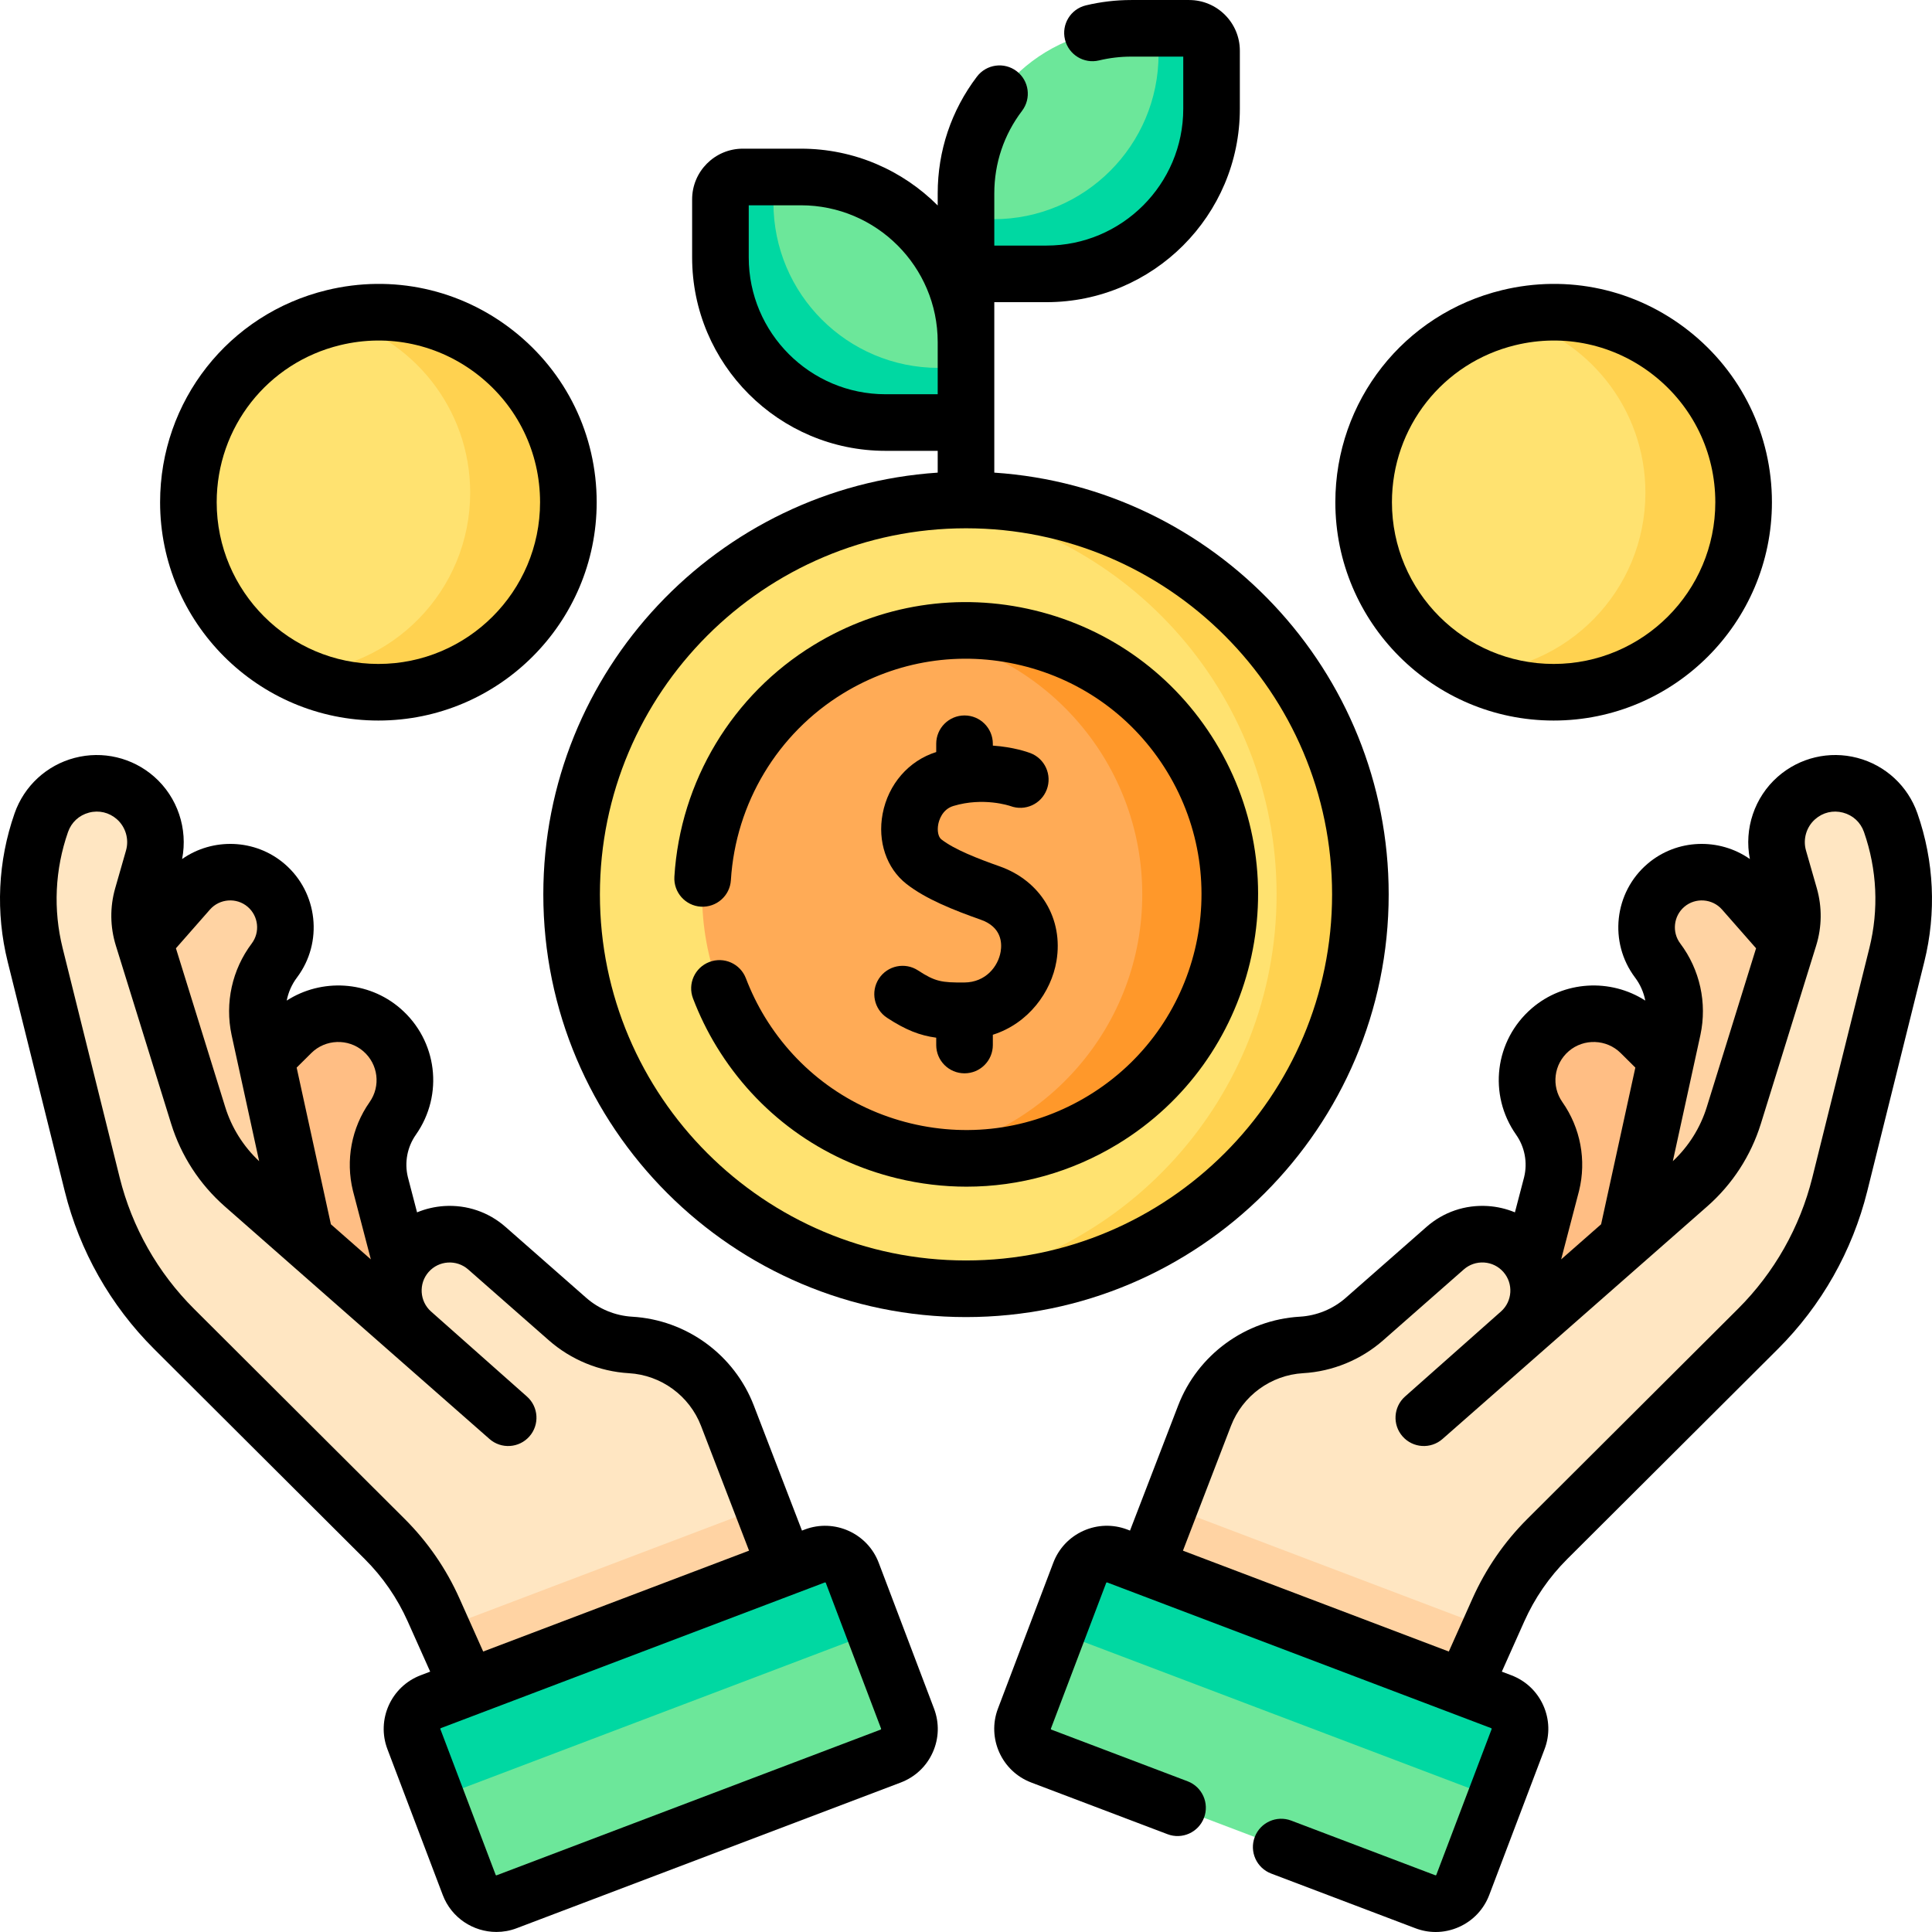 <?xml version="1.0" encoding="UTF-8"?> <svg xmlns="http://www.w3.org/2000/svg" width="82" height="82" viewBox="0 0 82 82" fill="none"><g clip-path="url(#clip0_663_1725)"><path d="M70.355 40.766C70.98 41.597 71.214 42.658 70.996 43.675L69.045 52.604L71.67 50.297C72.57 49.507 73.234 48.483 73.589 47.339L75.879 39.961L73.99 37.81C73.143 36.846 71.679 36.742 70.704 37.576C69.765 38.381 69.612 39.777 70.355 40.766Z" fill="#FFD3A3"></path><path d="M70.729 44.928L69.631 43.839C68.583 42.801 66.912 42.744 65.796 43.708C64.698 44.656 64.497 46.282 65.331 47.47C65.9 48.279 66.09 49.294 65.854 50.254L64.108 56.942L69.045 52.604L70.729 44.928Z" fill="#FFBE84"></path><path d="M76.248 33.867C75.524 34.503 75.232 35.499 75.497 36.425L75.956 38.03C76.12 38.602 76.113 39.209 75.936 39.777L73.589 47.339C73.234 48.483 72.57 49.507 71.67 50.297L64.509 56.557C65.488 55.682 65.578 54.181 64.712 53.195C63.84 52.203 62.328 52.105 61.336 52.977L57.91 55.987C57.167 56.64 56.226 57.026 55.239 57.083C53.397 57.191 51.788 58.365 51.125 60.087L48.016 68.165L61.407 73.229L63.597 68.33C64.099 67.206 64.803 66.185 65.674 65.317L74.611 56.404C76.307 54.714 77.509 52.592 78.086 50.267L80.507 40.533C80.969 38.676 80.878 36.724 80.247 34.917C79.664 33.248 77.576 32.7 76.248 33.867Z" fill="#FFE6C2"></path><path d="M48.016 68.165L61.407 73.23L63.244 69.12L49.636 63.955L48.016 68.165Z" fill="#FFD3A3"></path><path d="M44.194 74.531L60.498 80.717C61.133 80.958 61.844 80.638 62.085 80.003L64.433 73.812C64.674 73.177 64.355 72.466 63.719 72.225L47.416 66.04C46.78 65.799 46.069 66.118 45.828 66.754L43.48 72.944C43.239 73.58 43.558 74.29 44.194 74.531Z" fill="#6CE79A"></path><path d="M45.829 66.754L44.44 70.413C44.681 69.777 45.392 69.458 46.028 69.699L62.331 75.884C62.967 76.126 63.286 76.836 63.045 77.472L64.434 73.813C64.675 73.177 64.355 72.466 63.719 72.225L47.416 66.04C46.78 65.799 46.07 66.118 45.829 66.754Z" fill="#00D8A2"></path><path d="M11.644 40.766C11.02 41.597 10.786 42.658 11.003 43.675L12.955 52.604L10.329 50.297C9.43 49.507 8.766 48.483 8.411 47.339L6.12 39.961L8.01 37.81C8.856 36.846 10.32 36.742 11.295 37.576C12.235 38.381 12.388 39.777 11.644 40.766Z" fill="#FFD3A3"></path><path d="M11.271 44.928L12.369 43.839C13.417 42.801 15.087 42.744 16.203 43.708C17.302 44.656 17.503 46.282 16.668 47.47C16.1 48.279 15.909 49.294 16.146 50.254L17.891 56.942L12.954 52.604L11.271 44.928Z" fill="#FFBE84"></path><path d="M5.752 33.867C6.476 34.503 6.768 35.499 6.503 36.425L6.044 38.03C5.88 38.602 5.887 39.209 6.063 39.777L8.411 47.339C8.766 48.483 9.43 49.507 10.33 50.297L17.491 56.557C16.512 55.682 16.421 54.181 17.288 53.195C18.16 52.203 19.671 52.105 20.664 52.977L24.09 55.987C24.833 56.64 25.773 57.026 26.761 57.083C28.603 57.191 30.212 58.365 30.875 60.087L33.984 68.165L20.593 73.229L18.403 68.33C17.901 67.206 17.197 66.185 16.326 65.317L7.389 56.404C5.693 54.714 4.491 52.592 3.913 50.267L1.493 40.533C1.031 38.676 1.121 36.724 1.753 34.917C2.336 33.248 4.423 32.7 5.752 33.867Z" fill="#FFE6C2"></path><path d="M33.984 68.165L20.593 73.23L18.756 69.12L32.364 63.955L33.984 68.165Z" fill="#FFD3A3"></path><path d="M37.806 74.531L21.502 80.717C20.867 80.958 20.156 80.638 19.915 80.003L17.567 73.812C17.326 73.177 17.645 72.466 18.281 72.225L34.585 66.04C35.22 65.799 35.931 66.118 36.172 66.754L38.52 72.944C38.761 73.58 38.442 74.29 37.806 74.531Z" fill="#6CE79A"></path><path d="M36.172 66.754L37.56 70.413C37.319 69.777 36.608 69.458 35.973 69.699L19.669 75.884C19.034 76.126 18.714 76.836 18.955 77.472L17.567 73.813C17.326 73.177 17.645 72.466 18.281 72.225L34.585 66.04C35.22 65.799 35.931 66.118 36.172 66.754Z" fill="#00D8A2"></path><path d="M39.221 54.605L40.006 54.589L41.891 54.384L45.006 53.68L48.791 50.783L53.698 46.992L55.657 39.655C55.657 39.655 55.056 33.633 55.092 33.418C54.906 33.038 52.419 26.825 52.419 26.825L46.106 22.521L42.834 21.531L40.224 21.315H39.221C30.813 22.203 24.261 29.316 24.261 37.961C24.261 46.605 30.813 53.718 39.221 54.605Z" fill="#FFE270"></path><path d="M41 21.222C40.399 21.222 39.806 21.254 39.222 21.316C47.63 22.204 54.182 29.317 54.182 37.961C54.182 46.605 47.63 53.718 39.222 54.606C39.806 54.667 40.399 54.7 41 54.7C50.245 54.7 57.739 47.205 57.739 37.961C57.739 28.716 50.245 21.222 41 21.222Z" fill="#FFD250"></path><path d="M39.14 49.004L40.257 48.984C40.257 48.984 42.572 48.615 42.592 48.615C42.613 48.615 46.037 47.107 46.037 47.107L49.151 42.901L50.565 37.867L49.384 32.833L45.948 28.835L42.011 27.225L40.534 26.917H39.14C33.84 27.804 29.8 32.409 29.8 37.961C29.8 43.512 33.84 48.118 39.14 49.004Z" fill="#FFAB56"></path><path d="M41 26.761C40.366 26.761 39.746 26.816 39.141 26.917C44.441 27.804 48.481 32.409 48.481 37.961C48.481 43.512 44.441 48.118 39.141 49.004C39.746 49.105 40.366 49.16 41 49.16C47.186 49.16 52.2 44.146 52.2 37.961C52.2 31.775 47.186 26.761 41 26.761Z" fill="#FF982A"></path><path d="M46.909 8.729C46.988 8.65 49.888 5.961 49.888 5.961V2.507L49.173 1.202H48.007C44.137 1.202 41 4.339 41 8.209V9.304L42.611 10.232C42.612 10.232 46.83 8.808 46.909 8.729Z" fill="#6CE79A"></path><path d="M50.472 1.202H49.173V2.297C49.173 6.167 46.036 9.304 42.166 9.304H41V10.674C41 11.199 41.425 11.624 41.95 11.624H44.416C48.285 11.624 51.422 8.487 51.422 4.617V2.152C51.422 1.627 50.997 1.202 50.472 1.202Z" fill="#00D8A2"></path><path d="M35.091 15.038C35.012 14.959 32.112 12.27 32.112 12.27V8.817L32.827 7.511H33.993C37.863 7.511 41 10.648 41 14.518V15.614L39.389 16.541C39.389 16.541 35.17 15.117 35.091 15.038Z" fill="#6CE79A"></path><path d="M31.527 7.511H32.827V8.607C32.827 12.477 35.964 15.614 39.834 15.614H41V16.984C41 17.509 40.575 17.934 40.05 17.934H37.584C33.714 17.934 30.577 14.797 30.577 10.927V8.461C30.577 7.937 31.003 7.511 31.527 7.511Z" fill="#00D8A2"></path><path d="M12.518 28.562L14.519 28.874L18.321 28.098L21.342 25.696L21.924 22.086L20.972 17.59L19.103 14.735L16.423 13.481H14.156C10.622 14.337 7.996 17.52 7.996 21.317C7.996 24.5 9.84 27.251 12.518 28.562Z" fill="#FFE270"></path><path d="M16.06 13.253C15.404 13.253 14.767 13.333 14.156 13.481C17.487 14.312 19.956 17.322 19.956 20.91C19.956 25.066 16.645 28.445 12.519 28.562C13.588 29.086 14.789 29.381 16.06 29.381C20.514 29.381 24.124 25.77 24.124 21.317C24.124 16.863 20.514 13.253 16.06 13.253Z" fill="#FFD250"></path><path d="M62.399 28.562L64.4 28.874L68.202 28.098L71.223 25.696L71.804 22.086L70.853 17.59L68.984 14.735L66.304 13.481H64.037C60.502 14.337 57.877 17.52 57.877 21.317C57.877 24.5 59.721 27.251 62.399 28.562Z" fill="#FFE270"></path><path d="M65.941 13.253C65.285 13.253 64.648 13.333 64.037 13.481C67.368 14.312 69.836 17.322 69.836 20.91C69.836 25.066 66.526 28.445 62.399 28.562C63.469 29.086 64.67 29.381 65.941 29.381C70.394 29.381 74.005 25.77 74.005 21.317C74.005 16.863 70.394 13.253 65.941 13.253Z" fill="#FFD250"></path><path d="M58.94 37.961C58.94 28.472 51.535 20.68 42.201 20.06V12.825H44.415C48.941 12.825 52.623 9.143 52.623 4.617V2.152C52.623 0.966 51.658 0.001 50.472 0.001H48.007C47.364 0.001 46.718 0.077 46.088 0.228C45.443 0.383 45.045 1.031 45.2 1.676C45.355 2.321 46.003 2.72 46.648 2.564C47.095 2.457 47.552 2.403 48.007 2.403H50.221V4.617C50.221 7.818 47.617 10.423 44.415 10.423H42.201V8.208C42.201 6.931 42.608 5.719 43.379 4.704C43.78 4.175 43.677 3.422 43.148 3.02C42.62 2.62 41.867 2.723 41.465 3.251C40.375 4.688 39.799 6.402 39.799 8.208V8.721C38.312 7.232 36.258 6.31 33.993 6.31H31.527C30.341 6.31 29.376 7.275 29.376 8.461V10.927C29.376 15.453 33.059 19.135 37.584 19.135H39.799V20.06C30.464 20.68 23.06 28.472 23.06 37.961C23.06 47.853 31.108 55.901 41 55.901C50.892 55.901 58.94 47.853 58.94 37.961ZM37.584 16.733C34.383 16.733 31.779 14.128 31.779 10.927V8.713H33.993C37.194 8.713 39.799 11.317 39.799 14.518V16.733H37.584ZM41 53.498C32.432 53.498 25.462 46.528 25.462 37.961C25.462 29.393 32.432 22.422 41 22.422C49.568 22.422 56.538 29.393 56.538 37.961C56.538 46.528 49.568 53.498 41 53.498Z" fill="black"></path><path d="M40.93 41.7C39.965 41.707 39.692 41.663 38.966 41.189C38.411 40.825 37.667 40.981 37.304 41.536C36.94 42.092 37.096 42.836 37.651 43.199C38.444 43.718 39.041 43.949 39.736 44.043V44.354C39.736 45.018 40.274 45.555 40.938 45.555C41.601 45.555 42.139 45.018 42.139 44.354V43.918C43.651 43.44 44.619 42.105 44.84 40.788C45.14 39.001 44.172 37.387 42.43 36.771C41.516 36.448 40.507 36.059 39.952 35.624C39.824 35.523 39.77 35.261 39.822 34.987C39.849 34.842 39.977 34.355 40.464 34.208C41.744 33.823 42.849 34.2 42.887 34.212C43.505 34.441 44.193 34.13 44.427 33.513C44.663 32.892 44.351 32.199 43.731 31.963C43.623 31.923 43.021 31.707 42.139 31.646V31.567C42.139 30.904 41.601 30.366 40.938 30.366C40.274 30.366 39.736 30.904 39.736 31.567V31.919C38.568 32.285 37.698 33.287 37.461 34.542C37.24 35.714 37.627 36.853 38.469 37.514C39.295 38.162 40.476 38.628 41.629 39.036C42.508 39.346 42.533 40.018 42.471 40.39C42.366 41.017 41.838 41.694 40.93 41.7Z" fill="black"></path><path d="M51.584 31.498C49.858 28.671 47.134 26.686 43.915 25.907C40.695 25.128 37.365 25.65 34.538 27.377C31.083 29.486 28.872 33.161 28.623 37.21C28.583 37.872 29.087 38.442 29.749 38.482C30.411 38.519 30.98 38.019 31.021 37.357C31.222 34.092 33.004 31.127 35.789 29.427C38.069 28.035 40.754 27.614 43.35 28.242C45.946 28.87 48.142 30.471 49.533 32.75C52.406 37.456 50.916 43.621 46.21 46.494C43.931 47.886 41.245 48.306 38.65 47.679C36.054 47.051 33.858 45.45 32.466 43.171C32.152 42.657 31.88 42.102 31.658 41.522C31.421 40.903 30.728 40.592 30.107 40.83C29.487 41.067 29.177 41.761 29.415 42.381C29.689 43.097 30.025 43.784 30.416 44.423C32.141 47.25 34.865 49.236 38.085 50.014C39.06 50.25 40.044 50.366 41.023 50.366C43.275 50.366 45.491 49.748 47.462 48.545C53.298 44.981 55.147 37.335 51.584 31.498Z" fill="black"></path><path d="M16.06 30.582C21.168 30.582 25.325 26.426 25.325 21.317C25.325 18.459 24.035 15.804 21.786 14.035C19.539 12.267 16.655 11.64 13.873 12.314C9.706 13.323 6.795 17.025 6.795 21.317C6.795 26.426 10.951 30.582 16.06 30.582ZM14.438 14.649C16.499 14.15 18.636 14.614 20.301 15.923C21.967 17.234 22.922 19.2 22.922 21.317C22.922 25.101 19.844 28.18 16.06 28.18C12.276 28.18 9.197 25.101 9.197 21.317C9.197 18.138 11.352 15.396 14.438 14.649Z" fill="black"></path><path d="M65.941 30.582C71.049 30.582 75.206 26.426 75.206 21.317C75.206 18.459 73.916 15.804 71.667 14.035C69.42 12.267 66.536 11.64 63.754 12.314C59.586 13.323 56.676 17.025 56.676 21.317C56.676 26.426 60.832 30.582 65.941 30.582ZM64.319 14.649C66.38 14.15 68.517 14.614 70.181 15.923C71.848 17.234 72.803 19.2 72.803 21.317C72.803 25.101 69.725 28.18 65.941 28.18C62.157 28.18 59.078 25.101 59.078 21.317C59.078 18.138 61.233 15.396 64.319 14.649Z" fill="black"></path><path d="M81.381 34.521C80.975 33.359 80.022 32.479 78.832 32.167C77.642 31.854 76.38 32.153 75.455 32.965C74.465 33.835 74.017 35.179 74.27 36.46C72.976 35.552 71.173 35.595 69.924 36.664C68.506 37.878 68.274 39.997 69.395 41.488C69.616 41.781 69.763 42.117 69.831 42.468C68.361 41.52 66.379 41.617 65.01 42.799C63.439 44.157 63.154 46.461 64.348 48.16C64.716 48.683 64.84 49.339 64.689 49.96L64.298 51.456C63.937 51.306 63.549 51.214 63.146 51.188C62.185 51.128 61.264 51.441 60.543 52.075L57.117 55.085C56.578 55.559 55.886 55.843 55.169 55.884C52.861 56.019 50.834 57.499 50.004 59.656L47.961 64.963L47.842 64.917C47.234 64.687 46.574 64.707 45.981 64.973C45.389 65.24 44.935 65.721 44.705 66.328L42.356 72.518C41.881 73.772 42.514 75.179 43.768 75.655L49.553 77.849C50.173 78.085 50.866 77.773 51.102 77.152C51.337 76.532 51.025 75.838 50.405 75.603L44.62 73.409C44.605 73.403 44.597 73.385 44.603 73.37L46.951 67.18C46.956 67.167 46.976 67.158 46.989 67.163L63.293 73.349C63.306 73.354 63.315 73.374 63.31 73.387L60.961 79.577C60.957 79.59 60.936 79.599 60.924 79.594L54.804 77.272C54.184 77.037 53.49 77.349 53.255 77.969C53.02 78.59 53.332 79.283 53.952 79.519L60.072 81.84C60.352 81.947 60.644 82 60.935 82C61.275 82 61.613 81.927 61.932 81.784C62.524 81.517 62.977 81.036 63.208 80.429L65.556 74.239C65.787 73.632 65.767 72.971 65.5 72.378C65.234 71.786 64.752 71.333 64.145 71.103L63.742 70.95L64.694 68.82C65.137 67.828 65.752 66.935 66.522 66.167L75.46 57.255C77.31 55.41 78.621 53.094 79.252 50.558L81.673 40.823C82.192 38.733 82.091 36.554 81.381 34.521ZM71.486 38.489C71.958 38.085 72.677 38.136 73.088 38.603L74.533 40.248L72.442 46.983C72.169 47.864 71.672 48.656 71 49.284L72.171 43.926C72.461 42.569 72.15 41.154 71.316 40.045C70.954 39.564 71.029 38.88 71.486 38.489ZM66.581 44.617C67.218 44.066 68.186 44.1 68.785 44.693L69.409 45.312L67.956 51.962L66.26 53.452L67.016 50.557C67.017 50.552 67.019 50.547 67.02 50.542C67.34 49.244 67.082 47.873 66.314 46.779C65.832 46.094 65.947 45.164 66.581 44.617ZM79.341 40.243L76.921 49.978C76.396 52.09 75.304 54.018 73.763 55.554L64.826 64.466C63.847 65.443 63.065 66.578 62.5 67.84L61.492 70.096L50.208 65.815L52.246 60.519C52.738 59.24 53.94 58.362 55.309 58.282C56.558 58.21 57.763 57.715 58.703 56.889L62.128 53.879C62.367 53.669 62.673 53.565 62.992 53.585C63.309 53.606 63.599 53.749 63.809 53.988C64.239 54.477 64.194 55.228 63.712 55.658L59.634 59.273C59.139 59.713 59.092 60.471 59.531 60.967C59.969 61.464 60.727 61.512 61.224 61.075L72.463 51.2C73.529 50.263 74.315 49.051 74.736 47.696L77.084 40.133C77.33 39.34 77.339 38.498 77.111 37.699L76.651 36.095C76.515 35.617 76.668 35.097 77.041 34.769C77.369 34.481 77.799 34.379 78.222 34.49C78.644 34.601 78.969 34.901 79.113 35.313C79.669 36.904 79.748 38.609 79.341 40.243Z" fill="black"></path><path d="M37.295 66.328C36.819 65.074 35.412 64.442 34.158 64.917L34.038 64.963L31.995 59.656C31.165 57.499 29.138 56.019 26.831 55.885C26.114 55.843 25.422 55.559 24.883 55.085L21.457 52.075C20.736 51.441 19.813 51.128 18.854 51.188C18.451 51.215 18.063 51.306 17.701 51.456L17.311 49.96C17.16 49.339 17.284 48.683 17.652 48.16C18.845 46.462 18.561 44.157 16.989 42.799C15.621 41.617 13.639 41.52 12.169 42.468C12.237 42.117 12.384 41.781 12.605 41.488C13.726 39.997 13.494 37.878 12.076 36.664C10.827 35.595 9.023 35.552 7.729 36.46C7.982 35.179 7.535 33.835 6.544 32.965C5.62 32.153 4.358 31.855 3.168 32.167C1.978 32.479 1.025 33.359 0.619 34.521C-0.092 36.554 -0.192 38.733 0.327 40.823L2.748 50.558C3.378 53.094 4.69 55.41 6.54 57.255L15.477 66.167C16.247 66.935 16.863 67.828 17.306 68.82L18.258 70.949L17.855 71.103C16.601 71.578 15.968 72.985 16.443 74.239L18.792 80.429C19.16 81.4 20.087 81.998 21.069 81.998C21.355 81.998 21.645 81.948 21.928 81.84L38.232 75.655C38.839 75.424 39.321 74.971 39.587 74.379C39.854 73.786 39.873 73.126 39.643 72.518L37.295 66.328ZM15.419 44.617C16.053 45.164 16.168 46.094 15.686 46.779C14.918 47.873 14.661 49.244 14.98 50.542C14.982 50.547 14.983 50.552 14.984 50.557L15.74 53.452L14.044 51.962L12.591 45.312L13.215 44.693C13.813 44.1 14.782 44.066 15.419 44.617ZM10.514 38.489C10.971 38.881 11.046 39.564 10.684 40.045C9.85 41.154 9.539 42.569 9.83 43.931C10.839 48.55 10.004 44.728 10.999 49.284C10.328 48.656 9.831 47.864 9.558 46.983L7.467 40.248L8.912 38.603C9.323 38.136 10.042 38.084 10.514 38.489ZM19.5 67.84C18.936 66.578 18.153 65.443 17.174 64.466L8.237 55.554C6.696 54.018 5.604 52.09 5.079 49.978L2.659 40.243C2.252 38.609 2.331 36.904 2.887 35.313C3.031 34.901 3.356 34.601 3.778 34.49C4.2 34.379 4.631 34.481 4.959 34.769C5.332 35.097 5.485 35.618 5.349 36.095L4.889 37.7C4.661 38.498 4.67 39.34 4.917 40.134L7.264 47.696C7.685 49.051 8.471 50.263 9.537 51.2L20.776 61.075C21.273 61.512 22.031 61.464 22.469 60.967C22.907 60.471 22.861 59.713 22.366 59.274L18.292 55.662C17.806 55.228 17.761 54.477 18.191 53.988C18.624 53.495 19.378 53.446 19.872 53.88L23.297 56.889C24.237 57.715 25.443 58.21 26.692 58.283C28.06 58.362 29.262 59.24 29.754 60.519L31.792 65.815L20.508 70.096L19.5 67.84ZM37.38 73.409L21.076 79.594C21.061 79.6 21.044 79.592 21.038 79.577L18.69 73.387C18.684 73.372 18.692 73.355 18.707 73.349L35.011 67.163C35.023 67.159 35.044 67.167 35.049 67.18L37.397 73.371C37.402 73.384 37.393 73.404 37.38 73.409Z" fill="black"></path></g><defs><clipPath id="clip0_663_1725"><rect width="82" height="82" fill="white"></rect></clipPath></defs></svg> 